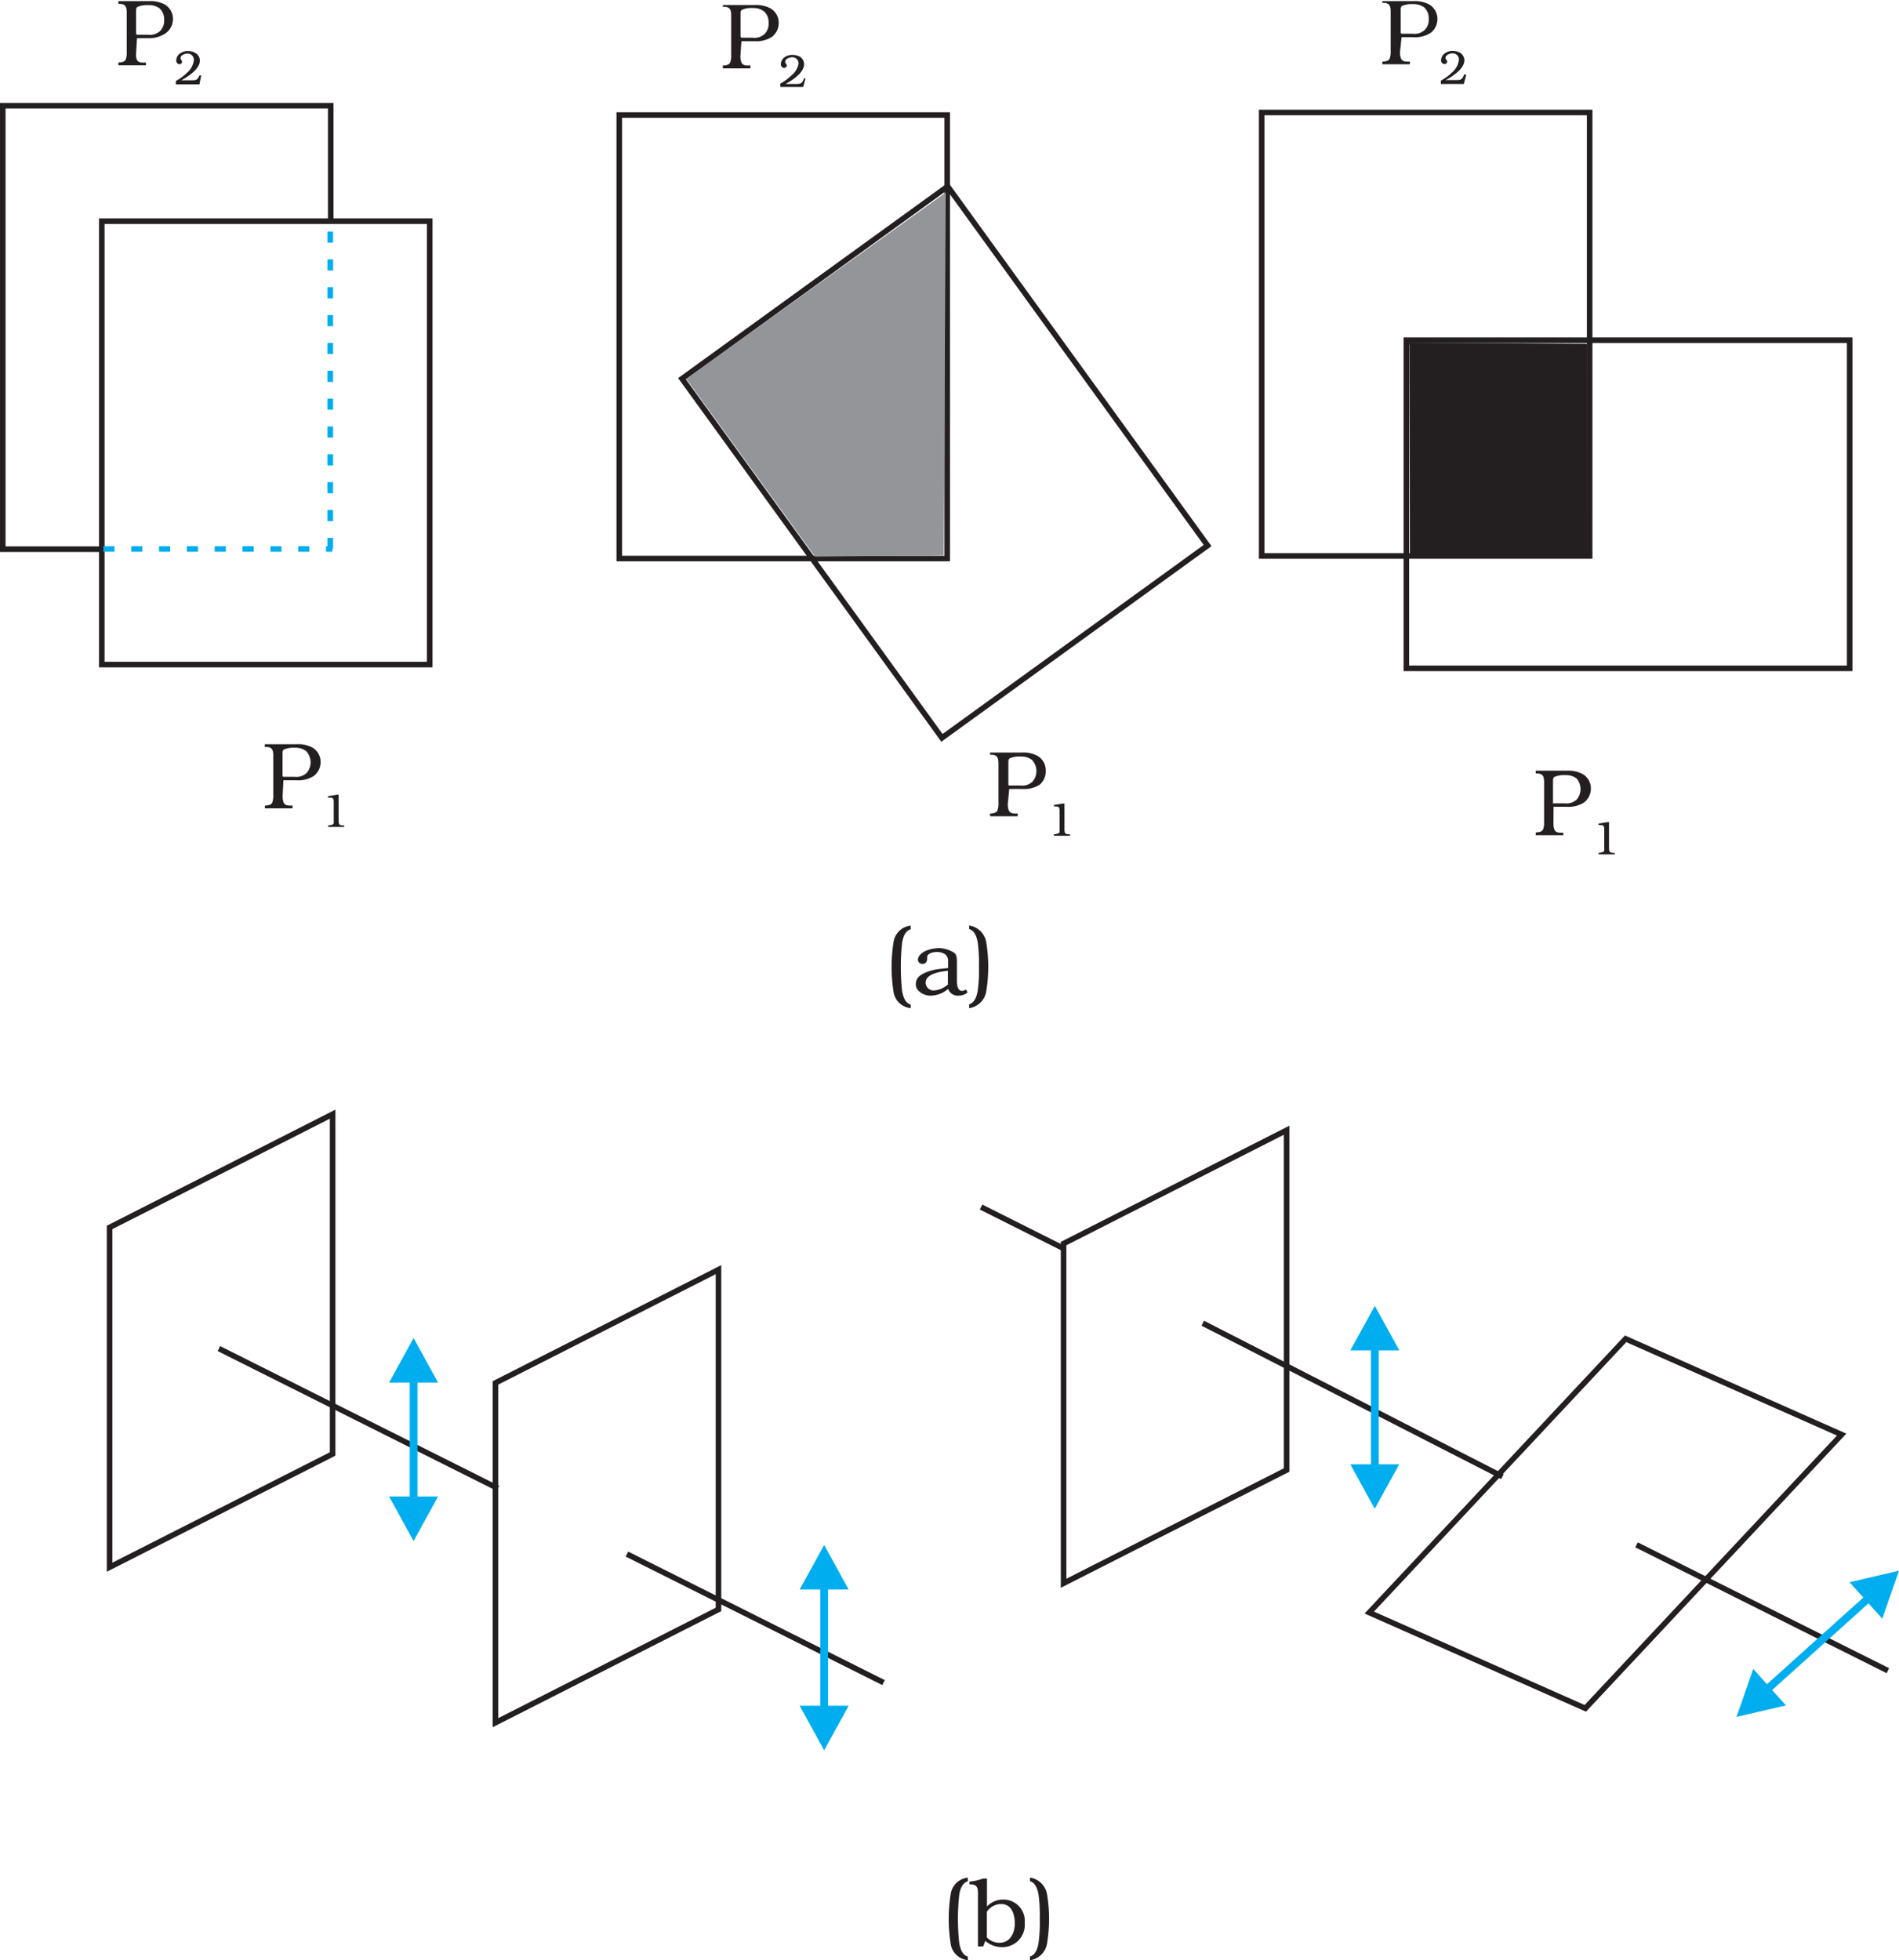 <svg xmlns="http://www.w3.org/2000/svg" xmlns:xlink="http://www.w3.org/1999/xlink" viewBox="0 0 170.53 176.01"><defs><style>.cls-1,.cls-3,.cls-5,.cls-7,.cls-9{fill:none;}.cls-2{clip-path:url(#clip-path);}.cls-3{stroke:#231f20;}.cls-3,.cls-5,.cls-7,.cls-9{stroke-miterlimit:2.61;}.cls-3,.cls-7{stroke-width:0.5px;}.cls-4{fill:#231f20;}.cls-4,.cls-6,.cls-8{fill-rule:evenodd;}.cls-5,.cls-7{stroke:#00aeef;}.cls-5{stroke-width:0.7px;}.cls-6{fill:#00aeef;}.cls-7{stroke-dasharray:1 1.5;}.cls-8{fill:#939598;}.cls-9{stroke:#939598;stroke-width:0px;}</style><clipPath id="clip-path" transform="translate(-0.09 -0.23)"><rect class="cls-1" width="171.84" height="176.88"/></clipPath></defs><title>10-22</title><g id="Layer_2" data-name="Layer 2"><g id="Layer_1-2" data-name="Layer 1"><g class="cls-2"><polyline class="cls-3" points="29.7 19.93 29.7 9.49 0.25 9.49 0.25 49.31 9.39 49.31"/><rect class="cls-3" x="9.14" y="19.86" width="29.45" height="39.81"/><rect class="cls-3" x="55.61" y="10.33" width="29.45" height="39.82"/><rect class="cls-3" x="70.21" y="21.83" width="29.45" height="39.81" transform="translate(-8.43 57.49) rotate(-35.9)"/><rect class="cls-3" x="113.3" y="10.1" width="29.45" height="39.82"/><rect class="cls-3" x="126.29" y="30.55" width="39.81" height="29.46"/><path class="cls-4" d="M25.46,69.94v-2c0-.14,0-.33.12-.41a2.21,2.21,0,0,1,1-.16,1.56,1.56,0,0,1,1,.3,1.47,1.47,0,0,1,.06,1.95,1.35,1.35,0,0,1-1.1.36h-1m0,.31h1.17a2.59,2.59,0,0,0,1.55-.38,1.57,1.57,0,0,0,.62-1.26,1.5,1.5,0,0,0-.74-1.3,2.77,2.77,0,0,0-1.43-.3H23.87v.25H24c.59,0,.63.37.63.82v3.47a1.84,1.84,0,0,1-.09.7c-.11.22-.35.25-.58.27h-.08v.25h2.48v-.25h-.17c-.25,0-.52,0-.64-.3a1.54,1.54,0,0,1-.08-.57Z" transform="translate(-0.09 -0.23)"/><path class="cls-4" d="M30.49,71.59h-.16l-.79.13v.13h.09c.41,0,.43.08.43.46v1.62a1.11,1.11,0,0,1,0,.21.17.17,0,0,1-.09.12,1.53,1.53,0,0,1-.42.09v.13H31v-.13c-.46,0-.5-.07-.5-.51V71.59" transform="translate(-0.09 -0.23)"/><path class="cls-4" d="M90.64,70.73v-2c0-.15,0-.33.12-.41a2.21,2.21,0,0,1,1-.16,1.55,1.55,0,0,1,1,.3,1.46,1.46,0,0,1,.06,1.94,1.33,1.33,0,0,1-1.1.36h-1m0,.31h1.17a2.6,2.6,0,0,0,1.56-.38A1.58,1.58,0,0,0,94,69.4a1.49,1.49,0,0,0-.74-1.3,2.76,2.76,0,0,0-1.43-.3H89V68h.12c.59,0,.63.37.63.83v3.47a1.79,1.79,0,0,1-.09.7c-.11.22-.35.25-.58.27H89v.25h2.48v-.25h-.17c-.24,0-.52,0-.64-.3a1.48,1.48,0,0,1-.08-.57Z" transform="translate(-0.09 -0.23)"/><path class="cls-4" d="M95.67,72.38h-.16l-.78.13v.13h.08c.41,0,.43.08.43.46v1.62a.9.9,0,0,1,0,.21.16.16,0,0,1-.09.12,1.43,1.43,0,0,1-.42.09v.13h1.45v-.13c-.46,0-.5-.07-.5-.51V72.38" transform="translate(-0.09 -0.23)"/><path class="cls-4" d="M139.55,72.4v-2c0-.14,0-.33.12-.41a2.25,2.25,0,0,1,1-.16,1.57,1.57,0,0,1,1,.3A1.47,1.47,0,0,1,141.7,72a1.34,1.34,0,0,1-1.1.36h-1m0,.31h1.17a2.6,2.6,0,0,0,1.56-.38,1.57,1.57,0,0,0,.62-1.26,1.49,1.49,0,0,0-.74-1.3,2.76,2.76,0,0,0-1.43-.3H138v.25h.12c.59,0,.63.37.63.82V74a1.83,1.83,0,0,1-.09.7c-.11.22-.35.25-.58.27H138v.25h2.48V75h-.17c-.25,0-.52,0-.64-.3a1.49,1.49,0,0,1-.08-.57Z" transform="translate(-0.09 -0.23)"/><path class="cls-4" d="M144.58,74.05h-.16l-.78.13v.13h.08c.41,0,.43.08.43.46v1.62a.93.93,0,0,1,0,.21.16.16,0,0,1-.09.12,1.51,1.51,0,0,1-.42.09v.13h1.45v-.13c-.46,0-.51-.07-.51-.51V74.05" transform="translate(-0.09 -0.23)"/><path class="cls-4" d="M12.31,3.26v-2c0-.14,0-.33.12-.41a2.21,2.21,0,0,1,1-.16,1.56,1.56,0,0,1,1,.3,1.31,1.31,0,0,1,.4,1,1.31,1.31,0,0,1-.34,1,1.34,1.34,0,0,1-1.1.36h-1m0,.31h1.17A2.59,2.59,0,0,0,15,3.19a1.57,1.57,0,0,0,.62-1.26,1.49,1.49,0,0,0-.74-1.3,2.77,2.77,0,0,0-1.43-.3H10.72V.58h.12c.59,0,.63.37.63.82V4.87a1.84,1.84,0,0,1-.09.7c-.11.22-.35.25-.58.27h-.08v.25H13.2V5.85H13c-.25,0-.52,0-.64-.3A1.48,1.48,0,0,1,12.31,5Z" transform="translate(-0.09 -0.23)"/><path class="cls-4" d="M18.16,7,18,7,18,7c-.18.4-.27.44-.7.44h-.93c.6-.33,1.67-1,1.67-1.79A.81.81,0,0,0,17.66,5a1.33,1.33,0,0,0-.7-.19,1.16,1.16,0,0,0-.72.23.77.77,0,0,0-.32.6A.32.32,0,0,0,16.2,6a.24.24,0,0,0,.24-.22.26.26,0,0,0-.08-.17.23.23,0,0,1-.06-.17c0-.26.4-.4.61-.4a.56.56,0,0,1,.59.59,1.77,1.77,0,0,1-.62,1.14,4.76,4.76,0,0,1-1,.73v.3H18L18.16,7" transform="translate(-0.09 -0.23)"/><path class="cls-4" d="M125.87,3.17v-2c0-.14,0-.33.12-.41a2.21,2.21,0,0,1,1-.16,1.56,1.56,0,0,1,1,.3,1.31,1.31,0,0,1,.4,1,1.31,1.31,0,0,1-.34,1,1.34,1.34,0,0,1-1.1.36h-1m0,.31H127a2.59,2.59,0,0,0,1.55-.38,1.57,1.57,0,0,0,.62-1.26,1.5,1.5,0,0,0-.74-1.3,2.77,2.77,0,0,0-1.43-.3h-2.78V.49h.12c.59,0,.63.37.63.82V4.79a1.83,1.83,0,0,1-.09.7c-.11.22-.35.25-.58.27h-.08V6h2.48V5.76h-.17c-.25,0-.52,0-.64-.3a1.49,1.49,0,0,1-.08-.57Z" transform="translate(-0.09 -0.23)"/><path class="cls-4" d="M131.72,6.92l-.17,0,0,.06c-.18.4-.27.44-.7.44h-.93c.6-.33,1.67-1,1.67-1.79a.81.81,0,0,0-.35-.64,1.33,1.33,0,0,0-.7-.19,1.16,1.16,0,0,0-.72.23.77.77,0,0,0-.32.6.32.32,0,0,0,.29.35.22.22,0,0,0,.17-.39.24.24,0,0,1-.06-.17c0-.26.4-.4.61-.4a.55.55,0,0,1,.59.59,1.76,1.76,0,0,1-.62,1.13,4.68,4.68,0,0,1-1,.73v.3h2.06l.21-.79" transform="translate(-0.09 -0.23)"/><path class="cls-4" d="M66.59,3.52v-2c0-.15,0-.33.12-.41a2.21,2.21,0,0,1,1-.16,1.55,1.55,0,0,1,1,.31,1.3,1.3,0,0,1,.4,1,1.3,1.3,0,0,1-.34,1,1.33,1.33,0,0,1-1.1.36h-1m0,.31h1.17a2.62,2.62,0,0,0,1.56-.38,1.58,1.58,0,0,0,.62-1.27,1.49,1.49,0,0,0-.74-1.3,2.76,2.76,0,0,0-1.43-.3H65V.84h.12c.59,0,.63.37.63.83V5.14a1.85,1.85,0,0,1-.09.7c-.11.22-.35.25-.58.27H65v.26h2.48V6.11H67.3c-.24,0-.52,0-.64-.3a1.53,1.53,0,0,1-.08-.57Z" transform="translate(-0.09 -0.23)"/><path class="cls-4" d="M72.44,7.27l-.17,0,0,.06c-.17.4-.27.44-.7.44h-.94c.6-.33,1.67-1,1.67-1.79a.82.82,0,0,0-.35-.64,1.32,1.32,0,0,0-.7-.18,1.15,1.15,0,0,0-.72.22.78.78,0,0,0-.32.6.32.32,0,0,0,.29.35.24.24,0,0,0,.24-.22.26.26,0,0,0-.08-.17.24.24,0,0,1-.06-.17c0-.26.39-.4.61-.4a.55.55,0,0,1,.59.59A1.75,1.75,0,0,1,71.16,7a4.69,4.69,0,0,1-1,.74v.3h2.06l.21-.79" transform="translate(-0.09 -0.23)"/><path class="cls-4" d="M81.87,83.34a1.74,1.74,0,0,0-1.53,1.42,14.28,14.28,0,0,0,0,4.58,1.72,1.72,0,0,0,1.53,1.41v-.32c-.51-.14-.68-.73-.77-1.21a20.08,20.08,0,0,1,0-4.34c.08-.48.25-1.06.77-1.21v-.32" transform="translate(-0.09 -0.23)"/><path class="cls-4" d="M85.25,88.59a2.1,2.1,0,0,1-1.27.57.71.71,0,0,1-.77-.69c0-.84,1.39-1,2-1.08v1.2m1.63.48a.65.65,0,0,1-.35.13c-.42,0-.47-.54-.47-.89V86.64c0-.48,0-.8-.5-1a2.58,2.58,0,0,0-1.11-.28h0a3.37,3.37,0,0,0-1.2.25c-.3.13-.69.44-.69.8a.39.39,0,0,0,.4.37c.32,0,.43-.23.43-.51v-.11c0-.32.55-.45.81-.45a1.42,1.42,0,0,1,.77.18.74.74,0,0,1,.3.65v.61l-.63.07a4.58,4.58,0,0,0-1.43.35c-.48.21-.84.48-.84,1.06s.71,1,1.3,1a2.43,2.43,0,0,0,1.6-.61.92.92,0,0,0,.92.61h0a1.27,1.27,0,0,0,.83-.29Z" transform="translate(-0.09 -0.23)"/><path class="cls-4" d="M87.12,90.75a1.82,1.82,0,0,0,1.52-1.42,13.58,13.58,0,0,0,0-4.58,1.83,1.83,0,0,0-1.52-1.42v.32c.51.15.69.74.77,1.21A13.41,13.41,0,0,1,88,87a13.68,13.68,0,0,1-.11,2.19c-.09.48-.26,1.06-.77,1.22v.32" transform="translate(-0.09 -0.23)"/><path class="cls-4" d="M87,168.82a1.74,1.74,0,0,0-1.53,1.42,14.28,14.28,0,0,0,0,4.58A1.72,1.72,0,0,0,87,176.23v-.32c-.51-.14-.68-.73-.77-1.21a20.07,20.07,0,0,1,0-4.34c.08-.48.25-1.06.77-1.21v-.32" transform="translate(-0.09 -0.23)"/><path class="cls-4" d="M88.72,171.87a1.56,1.56,0,0,1,1.26-.68c1,0,1.24,1,1.24,1.76s-.37,1.72-1.38,1.72a1.55,1.55,0,0,1-1.13-.48v-2.32m-.14,2.63a2.27,2.27,0,0,0,1.54.56,2,2,0,0,0,2-2.17,1.92,1.92,0,0,0-1.89-2.1,2,2,0,0,0-1.5.62v-2.51h-.34a4.77,4.77,0,0,1-1.23.28v.25h.12c.6,0,.64.38.64.83V175h.47Z" transform="translate(-0.09 -0.23)"/><path class="cls-4" d="M92.58,176.24a1.82,1.82,0,0,0,1.52-1.42,13.42,13.42,0,0,0,0-4.58,1.82,1.82,0,0,0-1.52-1.42v.32c.51.15.69.74.77,1.21a13.4,13.4,0,0,1,.11,2.15,13.68,13.68,0,0,1-.11,2.19c-.08.48-.26,1.06-.77,1.22v.32" transform="translate(-0.09 -0.23)"/><line class="cls-3" x1="19.66" y1="121.09" x2="44.71" y2="133.64"/><line class="cls-3" x1="56.3" y1="139.54" x2="79.34" y2="151.08"/><line class="cls-5" x1="37.14" y1="123.86" x2="37.14" y2="134.64"/><polyline class="cls-6" points="39.34 124.14 37.14 120.14 34.94 124.14 39.34 124.14"/><polyline class="cls-6" points="39.34 134.37 37.14 138.37 34.94 134.37 39.34 134.37"/><line class="cls-5" x1="74.01" y1="142.44" x2="74.01" y2="153.44"/><polyline class="cls-6" points="76.21 142.72 74.01 138.72 71.81 142.72 76.21 142.72"/><polyline class="cls-6" points="76.21 153.16 74.01 157.16 71.81 153.16 76.21 153.16"/><line class="cls-3" x1="108.01" y1="118.81" x2="134.92" y2="132.58"/><line class="cls-3" x1="146.96" y1="138.71" x2="169.53" y2="150.01"/><line class="cls-5" x1="123.46" y1="120.97" x2="123.46" y2="131.75"/><polyline class="cls-6" points="125.66 121.25 123.46 117.25 121.26 121.25 125.66 121.25"/><polyline class="cls-6" points="125.65 131.48 123.45 135.47 121.26 131.48 125.65 131.48"/><line class="cls-5" x1="167.76" y1="143.52" x2="158.7" y2="151.67"/><polyline class="cls-6" points="169.03 145.34 170.53 141.03 166.09 142.07 169.03 145.34"/><polyline class="cls-6" points="160.38 153.13 155.94 154.16 157.44 149.85 160.38 153.13"/><line class="cls-3" x1="88.1" y1="108.38" x2="95.51" y2="112.1"/><line class="cls-7" x1="9.28" y1="49.29" x2="29.84" y2="49.29"/><line class="cls-7" x1="29.66" y1="49.29" x2="29.66" y2="20.01"/><polyline class="cls-8" points="61.62 34.01 84.93 17.29 84.75 49.85 73.19 49.98 61.62 34.01"/><polygon class="cls-9" points="61.62 34.01 84.93 17.29 84.75 49.84 73.19 49.98 61.62 34.01"/><path class="cls-4" d="M126.49,31l16,.1c.09,0,.1.07.1.15l.05,18.56a.15.15,0,0,1-.15.15H126.95c-.08,0-.25,0-.25-.1l-.05-18.66c0-.08-.24-.2-.15-.2" transform="translate(-0.09 -0.23)"/><polygon class="cls-3" points="29.87 130.55 29.87 100.04 9.84 110.21 9.84 140.72 29.87 130.55"/><polygon class="cls-3" points="64.52 144.51 64.52 114 44.49 124.17 44.49 154.68 64.52 144.51"/><polygon class="cls-3" points="115.54 131.99 115.54 101.48 95.51 111.66 95.51 142.16 115.54 131.99"/><polygon class="cls-3" points="142.36 153.39 165.38 128.81 145.98 120.21 122.96 144.79 142.36 153.39"/></g></g></g></svg>